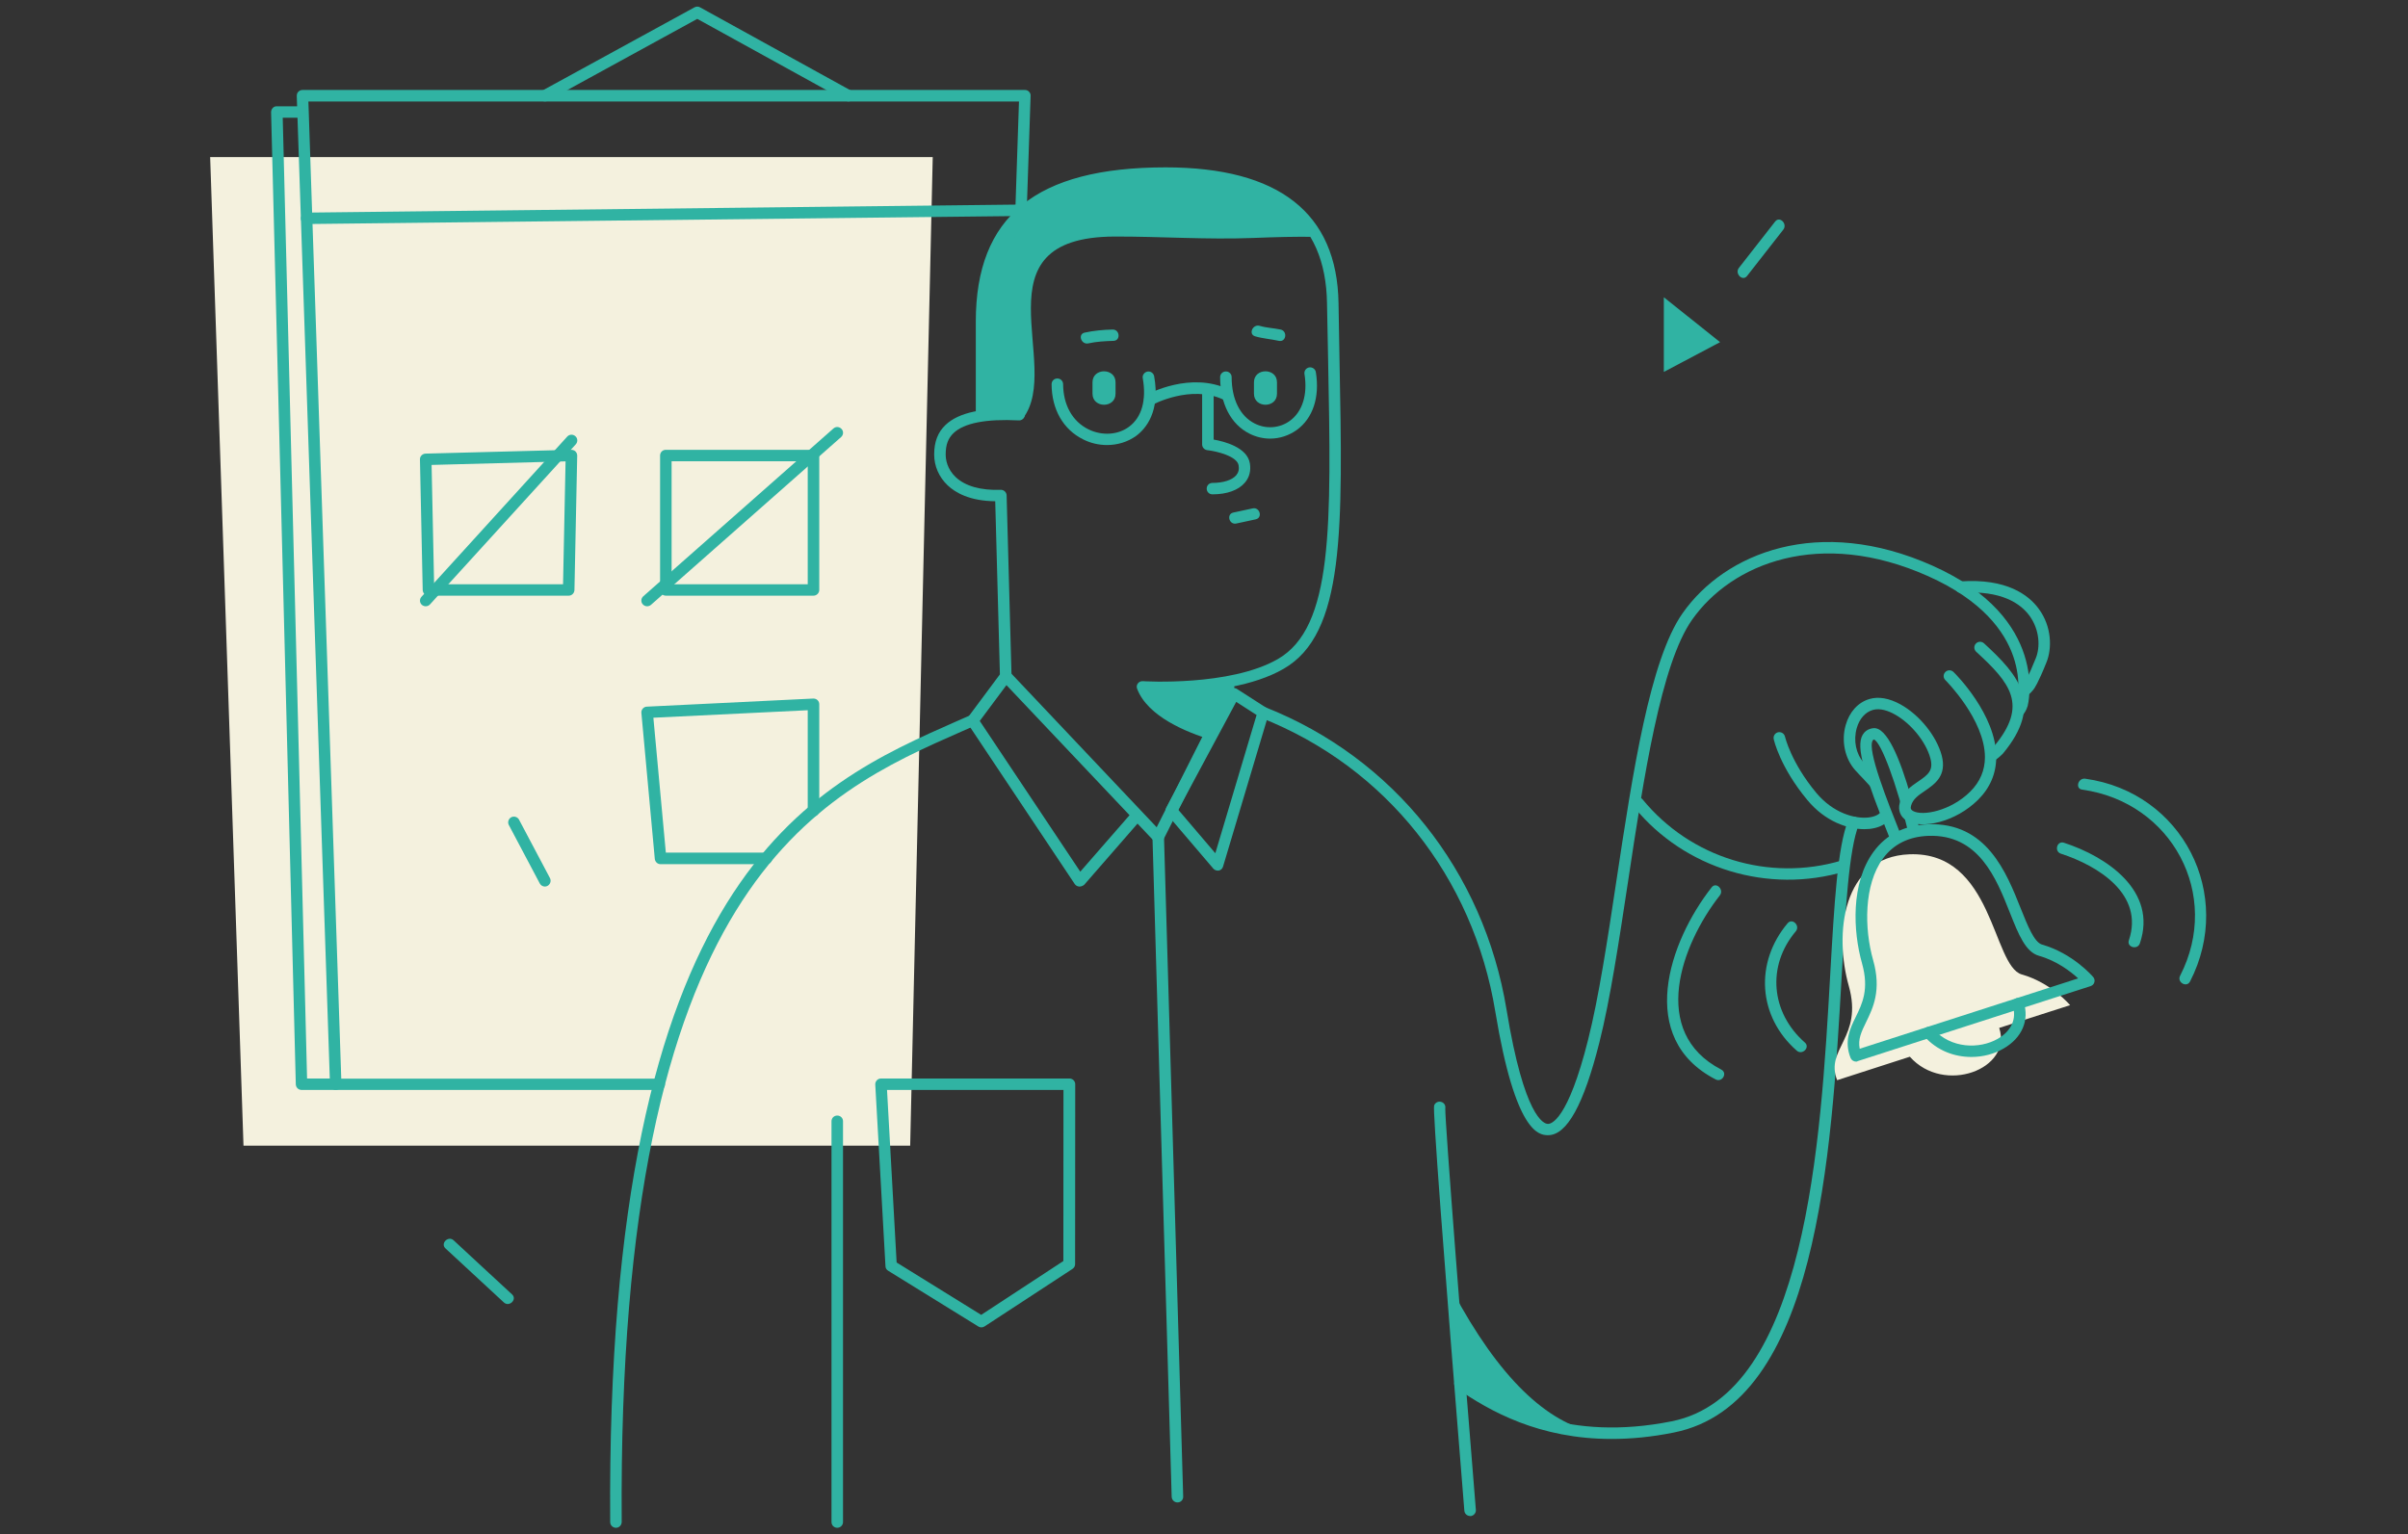 <svg width="182" height="116" viewBox="0 0 182 116" fill="none" xmlns="http://www.w3.org/2000/svg">
<rect x="0" y="0" width="182" height="116" fill="#333333" stroke="none"/>
<g clip-path="url(#clip0_6542_66592)">
<path d="M15.884 11.878L18.404 86.613H68.793L70.497 11.878H15.884Z" fill="#F4F1DE"/>
<path d="M134.168 16.748C133.252 17.919 132.346 19.08 131.43 20.25C131.094 20.682 131.702 21.303 132.046 20.862C132.962 19.692 133.869 18.531 134.784 17.361C135.12 16.929 134.512 16.307 134.168 16.748Z" fill="#30B3A3"/>
<path d="M125.755 22.474V28.118L130.007 25.867L125.755 22.474Z" fill="#30B3A3"/>
<path d="M38.703 97.856C37.234 96.497 35.756 95.138 34.288 93.769C33.88 93.391 33.263 94.003 33.671 94.381C35.14 95.741 36.617 97.1 38.086 98.468C38.494 98.837 39.111 98.234 38.703 97.856Z" fill="#30B3A3"/>
<path d="M48.911 24.346L51.522 27.677L56.164 24.346L52.538 20.448L48.911 24.346Z" fill="#F4F1DE"/>
<path d="M84.25 17.883C87.732 17.874 91.195 18.126 94.694 17.991C96.308 17.928 97.922 17.874 99.536 17.91C98.022 15.164 94.758 13.085 88.076 13.085C77.641 13.085 74.169 17.406 74.169 24.31C74.169 31.215 74.169 31.215 74.169 31.215L74.251 31.359C75.393 31.224 76.381 31.584 77.315 31.629C80.379 27.65 73.543 17.919 84.25 17.883Z" fill="#30B3A3"/>
<path d="M91.639 37.372C91.394 37.372 91.204 37.183 91.204 36.94C91.204 36.697 91.394 36.508 91.639 36.508C92.455 36.508 93.126 36.292 93.434 35.932C93.606 35.725 93.67 35.482 93.615 35.176C93.498 34.492 91.975 34.113 91.249 34.032C91.032 34.005 90.859 33.825 90.859 33.6V29.648C90.859 29.405 91.05 29.216 91.294 29.216C91.539 29.216 91.73 29.405 91.73 29.648V33.231C92.537 33.375 94.268 33.816 94.468 35.032C94.558 35.59 94.431 36.094 94.087 36.49C93.606 37.057 92.736 37.372 91.639 37.372Z" fill="#30B3A3"/>
<path d="M94.776 28.901V29.765C94.776 30.873 96.516 30.882 96.516 29.765V28.901C96.516 27.794 94.776 27.794 94.776 28.901Z" fill="#30B3A3"/>
<path d="M82.573 28.901V29.765C82.573 30.873 84.314 30.882 84.314 29.765V28.901C84.314 27.794 82.573 27.794 82.573 28.901Z" fill="#30B3A3"/>
<path d="M84.087 24.913C83.371 24.931 82.673 24.994 81.975 25.147C81.431 25.273 81.73 26.084 82.265 25.958C82.881 25.823 83.525 25.787 84.16 25.769C84.722 25.75 84.64 24.895 84.087 24.913Z" fill="#30B3A3"/>
<path d="M96.789 24.913C96.272 24.805 95.728 24.787 95.211 24.634C94.676 24.481 94.332 25.273 94.867 25.426C95.456 25.598 96.063 25.634 96.653 25.768C97.215 25.886 97.333 25.03 96.789 24.913Z" fill="#30B3A3"/>
<path d="M101.24 27.101C101.213 25.759 101.186 24.364 101.168 22.915C101.059 16.109 96.662 12.653 88.094 12.653C78.303 12.653 73.752 16.352 73.752 24.31V31.215C73.752 31.458 73.942 31.647 74.187 31.647C74.432 31.647 74.622 31.458 74.622 31.215V24.31C74.622 16.848 78.775 13.517 88.094 13.517C96.208 13.517 100.197 16.595 100.297 22.924C100.324 24.373 100.352 25.768 100.379 27.11C100.624 39.776 100.778 47.418 96.571 49.831C92.963 51.901 86.444 51.505 86.381 51.496C86.227 51.487 86.091 51.55 86 51.667C85.909 51.784 85.891 51.937 85.946 52.072C86.753 54.206 89.781 55.385 91.458 55.898C92.038 54.818 92.645 53.746 93.108 52.612V51.955C93.108 51.946 93.108 51.928 93.108 51.919C94.486 51.649 95.864 51.226 97.006 50.569C101.648 47.913 101.494 40.082 101.24 27.101Z" fill="#30B3A3"/>
<path d="M93.28 51.505C93.117 51.496 92.954 51.586 92.872 51.739L87.423 62.541L76.335 50.812C76.172 50.641 75.9 50.632 75.719 50.794C75.547 50.956 75.538 51.226 75.701 51.406L87.224 63.586C87.305 63.676 87.423 63.721 87.541 63.721C87.559 63.721 87.587 63.721 87.605 63.712C87.741 63.694 87.868 63.604 87.931 63.478L93.289 52.864V51.505H93.28Z" fill="#30B3A3"/>
<path d="M81.594 67.024C81.585 67.024 81.576 67.024 81.567 67.024C81.431 67.015 81.304 66.943 81.231 66.835L73.153 54.719C73.054 54.566 73.054 54.368 73.163 54.224L75.574 50.983L75.221 37.894C73.29 37.876 72.211 37.246 71.621 36.688C70.969 36.067 70.606 35.239 70.606 34.356C70.606 33.402 70.887 32.664 71.476 32.115C72.474 31.179 74.296 30.791 77.052 30.927C77.288 30.936 77.478 31.143 77.46 31.377C77.451 31.611 77.224 31.8 77.007 31.782C74.531 31.656 72.873 31.98 72.075 32.736C71.658 33.132 71.476 33.627 71.476 34.356C71.476 34.725 71.576 35.446 72.229 36.067C72.954 36.751 74.124 37.084 75.629 37.03C75.737 37.021 75.855 37.066 75.946 37.147C76.027 37.228 76.082 37.336 76.082 37.453L76.454 51.118C76.454 51.217 76.426 51.307 76.372 51.388L74.051 54.503L81.648 65.899L85.565 61.407C85.719 61.227 86 61.209 86.181 61.362C86.363 61.515 86.381 61.794 86.227 61.974L81.939 66.898C81.839 66.97 81.721 67.024 81.594 67.024Z" fill="#30B3A3"/>
<path d="M92.038 65.818C91.911 65.818 91.793 65.764 91.702 65.665L88.194 61.551C88.076 61.416 88.058 61.227 88.139 61.074L92.872 52.243C92.926 52.135 93.026 52.054 93.144 52.027C93.262 52 93.389 52.018 93.488 52.081L95.701 53.504C95.864 53.611 95.936 53.801 95.882 53.99L92.437 65.521C92.391 65.674 92.264 65.791 92.11 65.818C92.101 65.818 92.074 65.818 92.038 65.818ZM89.055 61.218L91.856 64.504L94.975 54.053L93.434 53.062L89.055 61.218Z" fill="#30B3A3"/>
<path d="M83.67 33.645C83.062 33.645 82.446 33.51 81.875 33.222C80.361 32.475 79.49 30.954 79.481 29.045C79.481 28.802 79.672 28.613 79.917 28.613C80.152 28.613 80.352 28.802 80.352 29.045C80.361 30.621 81.059 31.863 82.265 32.457C83.289 32.961 84.495 32.889 85.338 32.259C86.299 31.548 86.662 30.242 86.372 28.595C86.326 28.361 86.49 28.136 86.725 28.091C86.961 28.046 87.188 28.208 87.233 28.442C87.713 31.125 86.589 32.421 85.873 32.952C85.238 33.411 84.459 33.645 83.67 33.645Z" fill="#30B3A3"/>
<path d="M96 33.159C95.465 33.159 94.93 33.033 94.431 32.781C93.026 32.07 92.219 30.513 92.219 28.514C92.219 28.271 92.41 28.082 92.654 28.082C92.899 28.082 93.09 28.271 93.09 28.514C93.09 30.18 93.724 31.458 94.83 32.016C95.692 32.457 96.716 32.376 97.487 31.818C98.439 31.125 98.847 29.837 98.593 28.271C98.556 28.037 98.72 27.812 98.955 27.776C99.191 27.74 99.418 27.902 99.454 28.136C99.762 30.035 99.227 31.629 98.003 32.511C97.405 32.934 96.707 33.159 96 33.159Z" fill="#30B3A3"/>
<path d="M86.907 30.639C86.753 30.639 86.608 30.558 86.526 30.413C86.408 30.206 86.49 29.945 86.698 29.828C86.834 29.756 89.98 28.073 92.845 29.432C93.062 29.531 93.153 29.792 93.053 30.009C92.954 30.224 92.691 30.314 92.473 30.215C90.007 29.054 87.151 30.576 87.124 30.594C87.043 30.621 86.97 30.639 86.907 30.639Z" fill="#30B3A3"/>
<path d="M94.676 38.434L93.217 38.749C92.673 38.866 92.899 39.694 93.443 39.578C93.933 39.469 94.422 39.37 94.903 39.263C95.456 39.145 95.22 38.317 94.676 38.434Z" fill="#30B3A3"/>
<path d="M46.554 115.5C46.318 115.5 46.119 115.311 46.119 115.068C45.765 66.196 61.168 59.427 72.419 54.476L73.344 54.071C73.562 53.972 73.825 54.071 73.915 54.287C74.015 54.503 73.915 54.764 73.698 54.854L72.773 55.259C61.749 60.111 46.645 66.745 46.989 115.05C46.989 115.302 46.799 115.5 46.554 115.5Z" fill="#30B3A3"/>
<path d="M63.281 115.5C63.036 115.5 62.846 115.311 62.846 115.068V84.767C62.846 84.524 63.036 84.335 63.281 84.335C63.526 84.335 63.716 84.524 63.716 84.767V115.068C63.716 115.302 63.526 115.5 63.281 115.5Z" fill="#30B3A3"/>
<path d="M88.992 113.583C88.756 113.583 88.566 113.394 88.557 113.159L87.106 63.298C87.097 63.055 87.288 62.856 87.532 62.856C87.804 62.847 87.977 63.037 87.977 63.28L89.427 113.141C89.436 113.385 89.246 113.583 89.001 113.583C88.992 113.583 88.992 113.583 88.992 113.583Z" fill="#30B3A3"/>
<path d="M111.113 114.609C110.887 114.609 110.696 114.438 110.678 114.213C109.055 94.201 108.285 83.894 108.393 83.579C108.466 83.354 108.72 83.228 108.946 83.309C109.155 83.372 109.273 83.579 109.237 83.786C109.2 84.713 110.596 102.42 111.548 114.15C111.567 114.384 111.385 114.591 111.149 114.618C111.14 114.609 111.131 114.609 111.113 114.609Z" fill="#30B3A3"/>
<path d="M74.178 100.35C74.096 100.35 74.015 100.332 73.951 100.287L67.124 96.065C67.007 95.993 66.925 95.867 66.925 95.723L66.154 81.995C66.145 81.878 66.191 81.761 66.272 81.671C66.354 81.581 66.472 81.535 66.59 81.535H80.832C80.95 81.535 81.059 81.581 81.141 81.662C81.222 81.743 81.267 81.851 81.267 81.968L81.258 95.57C81.258 95.714 81.186 95.849 81.059 95.93L74.414 100.278C74.341 100.323 74.26 100.35 74.178 100.35ZM67.768 95.444L74.16 99.404L80.37 95.335L80.379 82.4H67.043L67.768 95.444Z" fill="#30B3A3"/>
<path d="M117.006 85.82C116.988 85.82 116.97 85.82 116.952 85.82C116.353 85.793 114.54 85.722 113.017 76.477C111.349 66.295 104.731 57.986 95.32 54.269C95.094 54.179 94.985 53.927 95.075 53.711C95.166 53.486 95.42 53.377 95.638 53.468C105.329 57.302 112.147 65.854 113.869 76.341C115.202 84.479 116.689 84.956 116.979 84.965C117.224 84.992 118.502 84.713 120.034 78.592C120.841 75.387 121.485 71.129 122.165 66.619C123.407 58.392 124.703 49.876 127.169 46.365C130.369 41.801 137.459 38.92 146.081 42.773C154.984 46.752 153.27 53.305 153.252 53.377C153.189 53.611 152.898 54.215 152.663 54.152C152.436 54.089 152.354 53.377 152.418 53.143C152.481 52.9 153.923 47.22 145.727 43.556C137.559 39.91 130.886 42.584 127.885 46.86C125.537 50.209 124.259 58.617 123.035 66.745C122.346 71.273 121.702 75.558 120.886 78.799C119.699 83.516 118.429 85.82 117.006 85.82Z" fill="#30B3A3"/>
<path d="M150.741 57.473C150.641 57.473 150.55 57.437 150.469 57.374C150.287 57.221 150.568 56.591 150.723 56.411C153.315 53.288 151.937 51.631 149.363 49.273C149.19 49.111 149.172 48.84 149.335 48.66C149.499 48.48 149.771 48.471 149.952 48.633C152.635 51.091 154.449 53.269 151.393 56.96C151.303 57.059 150.868 57.473 150.741 57.473Z" fill="#30B3A3"/>
<path d="M142.282 61.047C142.273 61.146 142.246 61.236 142.191 61.326C142.064 61.569 141.702 61.749 141.212 61.803C140.206 61.911 138.574 61.488 137.277 59.94C135.355 57.626 134.92 55.709 134.911 55.691C134.857 55.457 134.63 55.313 134.395 55.358C134.159 55.412 134.014 55.637 134.059 55.871C134.077 55.961 134.54 58.005 136.607 60.489C137.957 62.118 139.68 62.685 140.904 62.685C141.04 62.685 141.176 62.676 141.303 62.667C141.865 62.605 142.336 62.416 142.654 62.118C142.527 61.767 142.4 61.407 142.282 61.047Z" fill="#30B3A3"/>
<path d="M147.649 50.803C147.477 50.632 147.205 50.632 147.033 50.803C146.86 50.974 146.86 51.244 147.033 51.415C147.06 51.442 150.015 54.395 150.024 57.239C150.024 58.239 149.653 59.112 148.909 59.85C147.45 61.299 145.31 61.722 144.585 61.308C144.449 61.227 144.376 61.137 144.44 60.912C144.576 60.408 145.002 60.12 145.491 59.787C146.235 59.274 147.169 58.644 146.752 57.095C146.353 55.628 145.074 54.044 143.642 53.252C142.79 52.783 141.983 52.639 141.294 52.846C140.433 53.099 139.78 53.819 139.499 54.818C139.154 56.024 139.444 57.365 140.224 58.23C140.433 58.464 140.65 58.689 140.85 58.896C141.348 59.427 141.747 59.859 141.992 60.228C141.811 59.625 141.656 59.013 141.557 58.392C141.53 58.365 141.502 58.338 141.475 58.311C141.276 58.103 141.067 57.888 140.868 57.653C140.278 57.005 140.07 55.988 140.333 55.052C140.532 54.35 140.967 53.846 141.539 53.675C142.11 53.504 142.763 53.756 143.207 54.008C144.431 54.683 145.564 56.078 145.899 57.32C146.144 58.239 145.754 58.554 144.984 59.076C144.431 59.454 143.805 59.877 143.588 60.687C143.433 61.254 143.633 61.767 144.132 62.055C145.256 62.703 147.794 62.163 149.508 60.462C150.414 59.562 150.877 58.473 150.877 57.239C150.895 54.035 147.785 50.929 147.649 50.803Z" fill="#30B3A3"/>
<path d="M153.198 52.576C153.098 52.576 153.17 52.243 153.089 52.18C152.908 52.027 152.88 51.757 153.034 51.568C153.034 51.568 153.279 51.235 153.869 49.759C154.204 48.94 154.177 47.625 153.388 46.545C152.726 45.645 151.294 44.61 148.239 44.817C147.994 44.835 147.794 44.655 147.776 44.412C147.758 44.178 147.939 43.971 148.184 43.953C151.638 43.718 153.306 44.952 154.095 46.032C155.083 47.373 155.101 49.03 154.675 50.074C154.041 51.658 153.76 52.045 153.696 52.126C153.615 52.225 153.325 52.576 153.198 52.576Z" fill="#30B3A3"/>
<path d="M121.802 108.785C116.344 108.785 112.6 106.696 110.098 104.95C109.898 104.815 109.853 104.545 109.989 104.347C110.125 104.149 110.397 104.104 110.597 104.239C113.634 106.363 118.575 109.001 126.344 107.452C136.525 105.418 137.613 86.334 138.329 73.704C138.638 68.294 138.882 64.027 139.689 62.01C139.78 61.785 140.034 61.677 140.251 61.767C140.478 61.857 140.587 62.109 140.496 62.325C139.744 64.216 139.49 68.636 139.2 73.749C138.42 87.414 137.359 106.129 126.516 108.298C124.821 108.641 123.253 108.785 121.802 108.785Z" fill="#30B3A3"/>
<path d="M139.199 65.053C133.696 66.691 127.767 64.855 124.15 60.435C123.796 60.003 123.189 60.615 123.533 61.047C127.341 65.692 133.66 67.601 139.435 65.881C139.961 65.719 139.734 64.891 139.199 65.053Z" fill="#30B3A3"/>
<path d="M109.799 97.622C113.289 104.139 116.888 107.578 120.642 108.316C118.158 108.478 114.794 107.344 110.352 104.599L109.799 97.622Z" fill="#30B3A3"/>
<path d="M49.836 82.4H25.376C25.14 82.4 24.95 82.211 24.941 81.986L22.43 7.251C22.43 7.134 22.466 7.017 22.547 6.936C22.629 6.855 22.738 6.801 22.856 6.801H77.469C77.587 6.801 77.696 6.846 77.778 6.936C77.859 7.017 77.905 7.134 77.895 7.251L77.533 17.955C77.524 18.198 77.324 18.396 77.089 18.369C76.853 18.36 76.662 18.162 76.672 17.928L77.016 7.674H23.309L25.793 81.544H49.827C50.072 81.544 50.262 81.734 50.262 81.977C50.262 82.22 50.072 82.4 49.836 82.4Z" fill="#30B3A3"/>
<path d="M23.173 16.938C22.937 16.938 22.738 16.749 22.738 16.515C22.738 16.271 22.928 16.082 23.164 16.073L77.46 15.461C77.687 15.443 77.895 15.65 77.904 15.884C77.904 16.127 77.714 16.317 77.478 16.326L23.173 16.938Z" fill="#30B3A3"/>
<path d="M42.982 45.033H32.384C32.148 45.033 31.958 44.844 31.949 44.61L31.74 34.734C31.731 34.501 31.921 34.302 32.166 34.293L43.181 34.005C43.299 34.005 43.417 34.05 43.499 34.131C43.58 34.212 43.626 34.329 43.626 34.447L43.417 44.61C43.408 44.844 43.218 45.033 42.982 45.033ZM32.81 44.169H42.556L42.746 34.879L32.62 35.149L32.81 44.169Z" fill="#30B3A3"/>
<path d="M61.486 45.033H50.325C50.081 45.033 49.89 44.844 49.89 44.601V34.438C49.89 34.194 50.081 34.005 50.325 34.005H61.486C61.73 34.005 61.921 34.194 61.921 34.438V44.601C61.921 44.835 61.721 45.033 61.486 45.033ZM50.761 44.169H61.05V34.87H50.761V44.169Z" fill="#30B3A3"/>
<path d="M57.932 65.332H49.926C49.7 65.332 49.519 65.161 49.491 64.936L48.476 53.891C48.467 53.774 48.503 53.657 48.585 53.567C48.666 53.477 48.775 53.423 48.893 53.423L61.468 52.81C61.585 52.81 61.703 52.846 61.785 52.927C61.876 53.008 61.921 53.126 61.921 53.242V61.29C61.921 61.533 61.73 61.722 61.486 61.722C61.241 61.722 61.05 61.533 61.05 61.29V53.693L49.383 54.26L50.325 64.459H57.932C58.177 64.459 58.367 64.648 58.367 64.891C58.367 65.134 58.177 65.332 57.932 65.332Z" fill="#30B3A3"/>
<path d="M48.911 45.834C48.794 45.834 48.676 45.789 48.585 45.69C48.422 45.51 48.44 45.24 48.621 45.078L62.991 32.394C63.172 32.232 63.444 32.25 63.607 32.43C63.771 32.61 63.752 32.88 63.571 33.042L49.202 45.726C49.12 45.798 49.011 45.834 48.911 45.834Z" fill="#30B3A3"/>
<path d="M32.175 45.834C32.076 45.834 31.967 45.798 31.885 45.726C31.704 45.564 31.695 45.294 31.858 45.114L42.873 33.006C43.036 32.826 43.309 32.817 43.49 32.979C43.671 33.141 43.68 33.411 43.517 33.591L32.502 45.69C32.411 45.789 32.293 45.834 32.175 45.834Z" fill="#30B3A3"/>
<path d="M41.187 67.024C41.033 67.024 40.879 66.943 40.797 66.79L38.458 62.37C38.349 62.163 38.431 61.902 38.639 61.785C38.848 61.677 39.12 61.758 39.228 61.965L41.568 66.385C41.676 66.592 41.595 66.853 41.386 66.97C41.323 67.006 41.25 67.024 41.187 67.024Z" fill="#30B3A3"/>
<path d="M41.187 7.666C41.033 7.666 40.888 7.585 40.806 7.441C40.688 7.233 40.77 6.972 40.978 6.855L52.492 0.554C52.619 0.482 52.782 0.482 52.909 0.554L64.332 6.855C64.541 6.972 64.614 7.233 64.505 7.441C64.387 7.648 64.124 7.729 63.916 7.612L52.701 1.427L41.395 7.621C41.332 7.648 41.26 7.666 41.187 7.666Z" fill="#30B3A3"/>
<path d="M25.376 82.4H22.792C22.556 82.4 22.366 82.211 22.357 81.977L20.489 8.476C20.489 8.359 20.535 8.251 20.616 8.161C20.698 8.071 20.807 8.035 20.924 8.035H22.865C23.109 8.035 23.3 8.224 23.3 8.467C23.3 8.71 23.109 8.899 22.865 8.899H21.369L23.209 81.536H25.367C25.611 81.536 25.802 81.725 25.802 81.968C25.802 82.211 25.621 82.4 25.376 82.4Z" fill="#30B3A3"/>
<path d="M156.461 75.99C156.461 75.99 155.038 74.298 152.808 73.668C150.577 73.029 150.677 64.342 144.313 64.585C139.209 64.783 138.629 70.634 139.735 74.541C140.832 78.448 137.912 79.267 138.855 81.662L144.349 79.888C146.933 82.796 152.137 80.816 151.103 77.71L156.461 75.99Z" fill="#F4F1DE"/>
<path d="M140.279 80.257C140.106 80.257 139.943 80.149 139.871 79.987C139.372 78.718 139.816 77.791 140.251 76.9C140.759 75.865 141.285 74.784 140.732 72.822C140.052 70.409 139.871 66.754 141.611 64.387C142.572 63.082 143.95 62.389 145.718 62.316C150.142 62.145 151.638 65.935 152.735 68.69C153.261 70.004 153.751 71.237 154.34 71.409C156.67 72.075 158.148 73.794 158.211 73.866C158.302 73.974 158.338 74.127 158.293 74.262C158.257 74.397 158.148 74.505 158.012 74.55L140.406 80.221C140.369 80.257 140.324 80.257 140.279 80.257ZM145.755 63.19C144.268 63.244 143.116 63.82 142.319 64.9C140.868 66.88 140.895 70.193 141.575 72.588C142.219 74.865 141.566 76.198 141.04 77.278C140.687 78.007 140.415 78.565 140.56 79.285L157.069 73.965C156.498 73.443 155.446 72.633 154.095 72.255C153.098 71.967 152.572 70.67 151.919 69.023C150.868 66.358 149.544 63.064 145.755 63.19Z" fill="#30B3A3"/>
<path d="M149 79.906C147.74 79.906 146.425 79.447 145.446 78.349C145.283 78.169 145.301 77.899 145.483 77.737C145.664 77.584 145.936 77.593 146.099 77.773C147.459 79.303 149.626 79.312 150.986 78.538C152.028 77.944 152.445 77.008 152.119 76.017C152.046 75.792 152.164 75.549 152.391 75.468C152.618 75.396 152.862 75.513 152.944 75.738C153.406 77.125 152.826 78.475 151.421 79.276C150.741 79.672 149.889 79.906 149 79.906Z" fill="#30B3A3"/>
<path d="M144.884 61.911C144.73 61.848 144.594 61.758 144.467 61.641C144.131 61.308 144.095 60.831 144.249 60.399C144.267 60.336 144.313 60.291 144.358 60.273C144.376 60.237 144.394 60.21 144.412 60.174C143.615 57.401 142.617 54.917 141.575 55.052C141.131 55.106 140.904 55.349 140.786 55.547C140.233 56.483 140.94 58.644 142.862 63.46C142.926 63.631 143.098 63.73 143.27 63.73C143.325 63.73 143.379 63.721 143.433 63.703C143.66 63.613 143.769 63.361 143.678 63.145C142.654 60.579 141.112 56.708 141.538 55.988C141.557 55.961 141.575 55.925 141.638 55.907C142.182 56.105 143.361 59.292 144.213 62.857C144.267 63.091 144.503 63.235 144.739 63.181C144.975 63.127 145.12 62.893 145.065 62.658C145.002 62.407 144.947 62.154 144.884 61.911Z" fill="#30B3A3"/>
<path d="M136.416 78.817C133.85 76.567 133.515 73.029 135.727 70.409C136.081 69.986 135.473 69.374 135.111 69.797C132.608 72.768 132.862 76.855 135.8 79.429C136.217 79.798 136.833 79.186 136.416 78.817Z" fill="#30B3A3"/>
<path d="M130.097 80.861C124.64 78.034 127.078 71.399 129.988 67.691C130.324 67.258 129.716 66.646 129.372 67.079C126.126 71.21 123.651 78.493 129.662 81.599C130.161 81.869 130.596 81.122 130.097 80.861Z" fill="#30B3A3"/>
<path d="M155.999 63.712C155.464 63.541 155.237 64.369 155.772 64.54C158.592 65.458 162.073 67.619 160.904 71.084C160.722 71.615 161.565 71.841 161.738 71.309C163.07 67.367 159.263 64.774 155.999 63.712Z" fill="#30B3A3"/>
<path d="M157.603 58.869C157.06 58.797 156.824 59.625 157.377 59.697C164.158 60.642 167.921 67.655 164.775 73.767C164.521 74.262 165.273 74.694 165.527 74.199C168.891 67.655 164.983 59.895 157.603 58.869Z" fill="#30B3A3"/>
</g>
<defs>
<clipPath id="clip0_6542_66592">
<rect width="182" height="115" fill="white" transform="translate(0 0.5)"/>
</clipPath>
</defs>
</svg>
